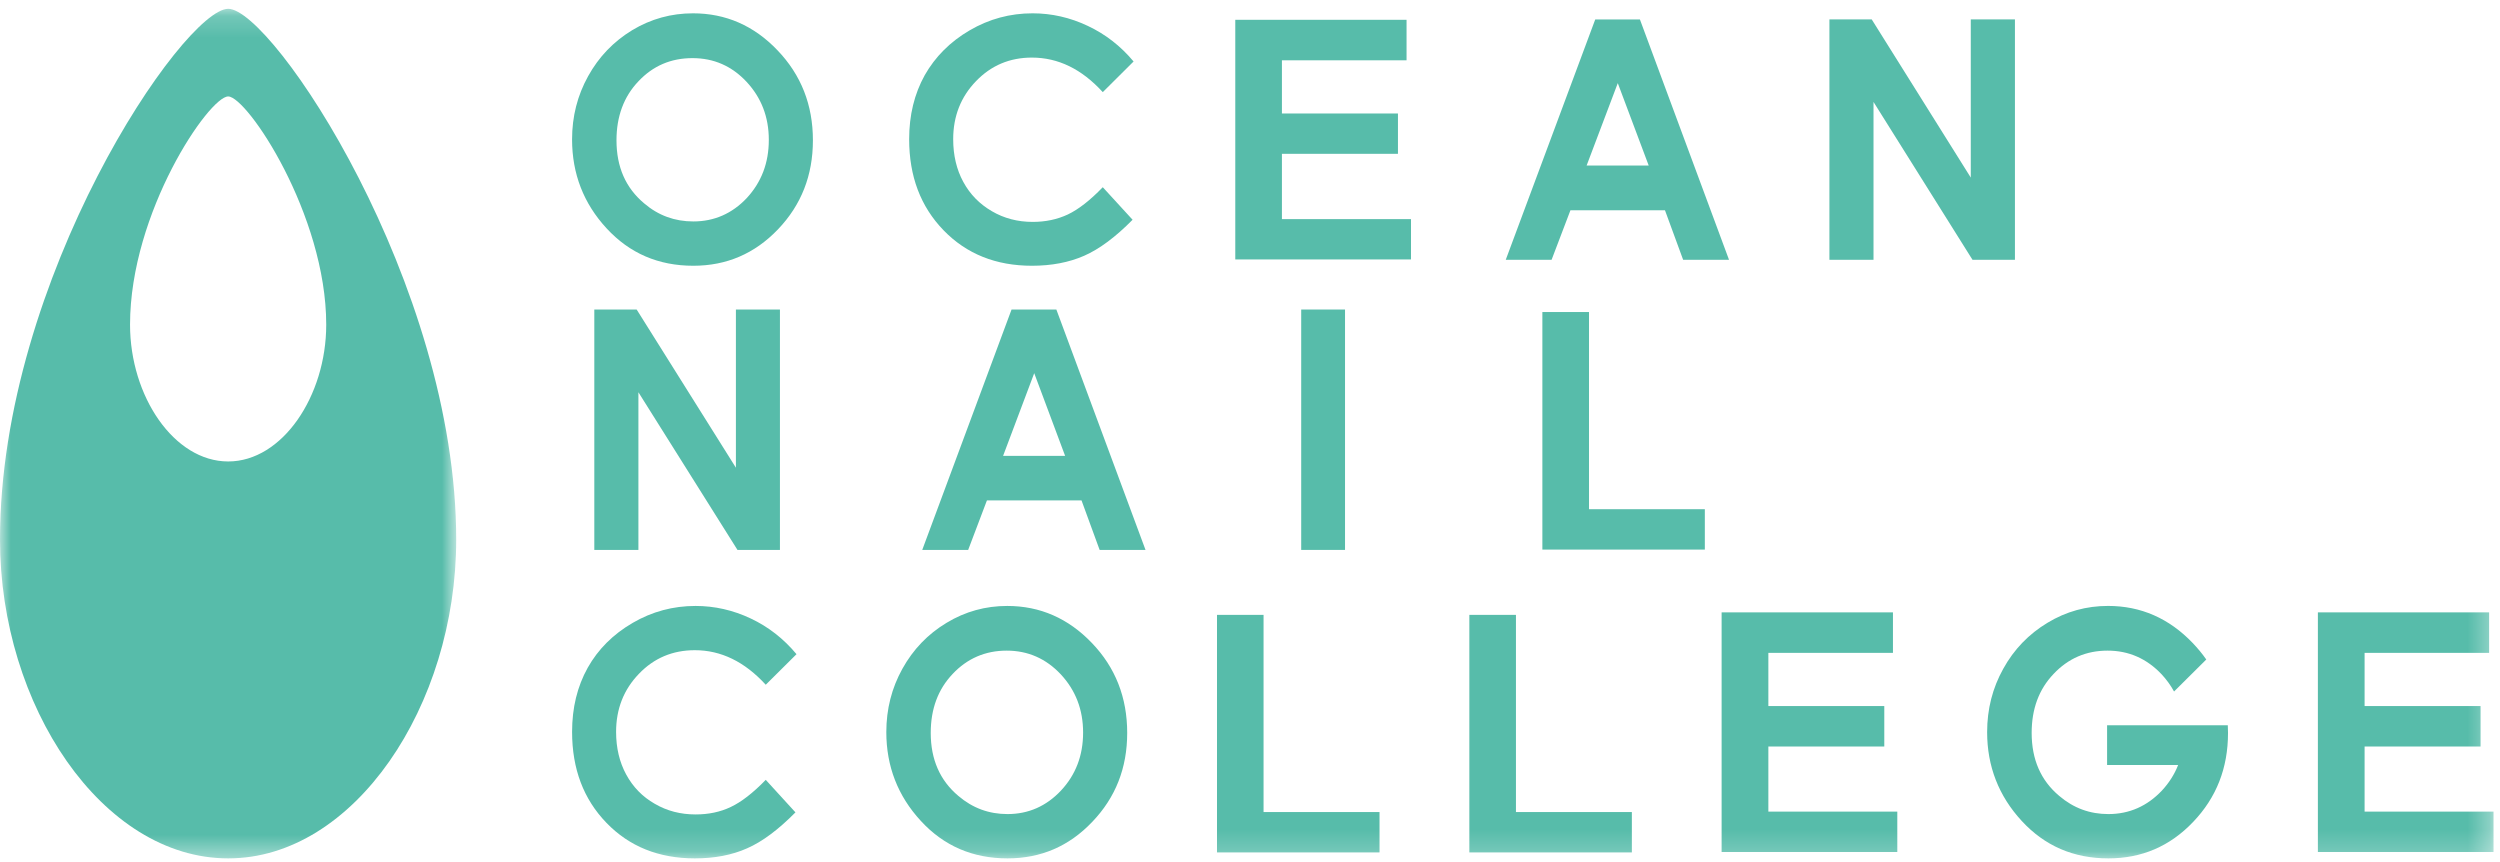 <?xml version="1.0" encoding="UTF-8"?>
<svg width="116px" height="40px" viewBox="0 0 116 40" version="1.1" xmlns="http://www.w3.org/2000/svg" xmlns:xlink="http://www.w3.org/1999/xlink">
    <!-- Generator: Sketch 61.2 (89653) - https://sketch.com -->
    <title>Lv1/img/logo</title>
    <desc>Created with Sketch.</desc>
    <defs>
        <polygon id="path-1" points="0 0.172 21.168 0.172 21.168 39.592 0 39.592"></polygon>
        <polygon id="path-3" points="0 39.829 115.7 39.829 115.7 0.408 0 0.408"></polygon>
    </defs>
    <g id="Page-1" stroke="none" stroke-width="1" fill="none" fill-rule="evenodd">
        <g id="01_pc" transform="translate(-511, -8714)">
            <g id="Group-16" transform="translate(390, 8712)">
                <g id="Lv1/img/logo" transform="translate(121, 2)">
                    <g transform="translate(0, 0)">
                        <g id="Group-3" transform="translate(0, 0.237)">
                            <mask id="mask-2" fill="white">
                                <use xlink:href="#path-1"></use>
                            </mask>
                            <g id="Clip-2"></g>
                            <path d="M10.588,21.175 C8.072,21.175 6.034,18.146 6.034,14.828 C6.034,9.606 9.705,4.238 10.588,4.238 C11.465,4.238 15.137,9.72 15.137,14.828 C15.137,18.146 13.097,21.175 10.588,21.175 M10.59,0.172 C8.53,0.172 0,12.671 0,24.801 C0,32.507 4.741,39.592 10.59,39.592 C16.427,39.592 21.168,32.507 21.168,24.801 C21.168,12.918 12.641,0.172 10.59,0.172" id="Fill-1" fill="#57BCAA" mask="url(#mask-2)"></path>
                        </g>
                        <path d="M32.131,2.697 C31.136,2.697 30.3,3.051 29.619,3.777 C28.944,4.487 28.605,5.402 28.605,6.51 C28.605,7.746 29.03,8.715 29.885,9.433 C30.548,10 31.306,10.275 32.171,10.275 C33.139,10.275 33.969,9.911 34.649,9.191 C35.329,8.454 35.673,7.562 35.673,6.49 C35.673,5.428 35.327,4.535 34.641,3.797 C33.956,3.063 33.119,2.697 32.131,2.697 M32.156,0.618 C33.676,0.618 34.985,1.19 36.075,2.333 C37.173,3.478 37.719,4.869 37.719,6.51 C37.719,8.139 37.178,9.512 36.1,10.64 C35.018,11.772 33.708,12.331 32.171,12.331 C30.552,12.331 29.215,11.755 28.147,10.597 C27.078,9.441 26.544,8.06 26.544,6.47 C26.544,5.405 26.792,4.429 27.29,3.533 C27.786,2.636 28.471,1.925 29.339,1.397 C30.211,0.874 31.149,0.618 32.156,0.618" id="Fill-4" fill="#57BCAA"></path>
                        <path d="M52.598,2.853 L51.169,4.275 C50.193,3.205 49.101,2.672 47.879,2.672 C46.855,2.672 45.988,3.036 45.287,3.766 C44.582,4.495 44.228,5.393 44.228,6.459 C44.228,7.203 44.384,7.868 44.696,8.439 C45.009,9.018 45.452,9.468 46.023,9.8 C46.587,10.131 47.222,10.296 47.917,10.296 C48.509,10.296 49.055,10.182 49.546,9.952 C50.041,9.717 50.577,9.299 51.169,8.687 L52.552,10.197 C51.761,10.999 51.012,11.557 50.304,11.868 C49.599,12.177 48.79,12.331 47.884,12.331 C46.215,12.331 44.847,11.785 43.783,10.687 C42.713,9.582 42.185,8.179 42.185,6.459 C42.185,5.342 42.425,4.361 42.908,3.488 C43.396,2.631 44.091,1.933 44.994,1.407 C45.899,0.878 46.87,0.618 47.912,0.618 C48.797,0.618 49.654,0.813 50.474,1.202 C51.298,1.589 52.003,2.141 52.598,2.853" id="Fill-6" fill="#57BCAA"></path>
                        <polygon id="Fill-8" fill="#57BCAA" points="57.317 12.038 57.317 0.919 65.264 0.919 65.264 2.798 59.481 2.798 59.481 5.266 64.865 5.266 64.865 7.137 59.481 7.137 59.481 10.167 65.47 10.167 65.47 12.038"></polygon>
                        <path d="M75.065,3.857 L73.619,7.681 L76.5,7.681 L75.065,3.857 Z M74.019,0.902 L76.092,0.902 L80.227,12.056 L78.098,12.056 L77.255,9.757 L72.868,9.757 L71.993,12.056 L69.866,12.056 L74.019,0.902 Z" id="Fill-10" fill="#57BCAA"></path>
                        <polygon id="Fill-12" fill="#57BCAA" points="84.885 0.901 86.848 0.901 91.444 8.24 91.444 0.901 93.493 0.901 93.493 12.056 91.525 12.056 86.931 4.73 86.931 12.056 84.885 12.056"></polygon>
                        <polygon id="Fill-14" fill="#57BCAA" points="27.576 14.362 29.541 14.362 34.146 21.702 34.146 14.362 36.189 14.362 36.189 25.516 34.219 25.516 29.622 18.2 29.622 25.516 27.576 25.516"></polygon>
                        <path d="M47.988,17.315 L46.544,21.151 L49.421,21.151 L47.988,17.315 Z M46.936,14.362 L49.015,14.362 L53.152,25.516 L51.023,25.516 L50.183,23.22 L45.793,23.22 L44.923,25.516 L42.792,25.516 L46.936,14.362 Z" id="Fill-16" fill="#57BCAA"></path>
                        <mask id="mask-4" fill="white">
                            <use xlink:href="#path-3"></use>
                        </mask>
                        <g id="Clip-19"></g>
                        <polygon id="Fill-18" fill="#57BCAA" mask="url(#mask-4)" points="60.376 25.516 62.409 25.516 62.409 14.362 60.376 14.362"></polygon>
                        <polygon id="Fill-20" fill="#57BCAA" mask="url(#mask-4)" points="71.566 25.501 71.566 14.478 73.73 14.478 73.73 23.627 79.104 23.627 79.104 25.501"></polygon>
                        <path d="M46.711,30.189 C45.72,30.189 44.88,30.551 44.202,31.272 C43.525,31.984 43.186,32.895 43.186,34.008 C43.186,35.239 43.614,36.213 44.465,36.928 C45.13,37.497 45.889,37.773 46.749,37.773 C47.72,37.773 48.549,37.406 49.229,36.683 C49.913,35.952 50.256,35.057 50.256,33.99 C50.256,32.928 49.91,32.033 49.225,31.294 C48.539,30.561 47.7,30.189 46.711,30.189 M46.736,28.116 C48.258,28.116 49.568,28.69 50.661,29.832 C51.756,30.97 52.302,32.364 52.302,34.008 C52.302,35.639 51.76,37.009 50.678,38.137 C49.601,39.27 48.291,39.829 46.749,39.829 C45.136,39.829 43.793,39.252 42.726,38.089 C41.661,36.936 41.125,35.557 41.125,33.97 C41.125,32.902 41.375,31.924 41.871,31.031 C42.369,30.134 43.052,29.42 43.924,28.897 C44.794,28.371 45.732,28.116 46.736,28.116" id="Fill-21" fill="#57BCAA" mask="url(#mask-4)"></path>
                        <path d="M36.958,30.354 L35.531,31.772 C34.552,30.702 33.455,30.169 32.242,30.169 C31.212,30.169 30.347,30.533 29.647,31.264 C28.941,31.995 28.587,32.893 28.587,33.959 C28.587,34.703 28.744,35.366 29.055,35.937 C29.369,36.514 29.806,36.968 30.38,37.295 C30.949,37.628 31.579,37.79 32.277,37.79 C32.871,37.79 33.415,37.679 33.903,37.446 C34.396,37.214 34.937,36.797 35.531,36.185 L36.909,37.694 C36.121,38.491 35.372,39.055 34.664,39.363 C33.958,39.677 33.149,39.829 32.242,39.829 C30.575,39.829 29.204,39.283 28.14,38.18 C27.075,37.08 26.545,35.674 26.545,33.959 C26.545,32.839 26.785,31.855 27.27,30.983 C27.753,30.124 28.448,29.43 29.356,28.902 C30.259,28.376 31.23,28.116 32.274,28.116 C33.16,28.116 34.014,28.31 34.836,28.699 C35.655,29.084 36.363,29.64 36.958,30.354" id="Fill-22" fill="#57BCAA" mask="url(#mask-4)"></path>
                        <polygon id="Fill-23" fill="#57BCAA" mask="url(#mask-4)" points="79.883 39.533 79.883 28.414 87.833 28.414 87.833 30.293 82.052 30.293 82.052 32.761 87.431 32.761 87.431 34.638 82.052 34.638 82.052 37.659 88.035 37.659 88.035 39.533"></polygon>
                        <polygon id="Fill-24" fill="#57BCAA" mask="url(#mask-4)" points="107.55 39.533 107.55 28.414 115.495 28.414 115.495 30.293 109.717 30.293 109.717 32.761 115.098 32.761 115.098 34.638 109.717 34.638 109.717 37.659 115.7 37.659 115.7 39.533"></polygon>
                        <polygon id="Fill-25" fill="#57BCAA" mask="url(#mask-4)" points="56.469 39.553 56.469 28.53 58.629 28.53 58.629 37.679 64.01 37.679 64.01 39.553"></polygon>
                        <polygon id="Fill-26" fill="#57BCAA" mask="url(#mask-4)" points="68.178 39.553 68.178 28.53 70.34 28.53 70.34 37.679 75.718 37.679 75.718 39.553"></polygon>
                        <path d="M100.71,33.651 L97.769,33.651 L97.769,35.495 L101.066,35.495 C100.894,35.932 100.644,36.326 100.312,36.683 C99.628,37.406 98.8,37.773 97.829,37.773 C96.97,37.773 96.211,37.497 95.546,36.928 C94.693,36.213 94.269,35.239 94.269,34.008 C94.269,32.895 94.605,31.984 95.285,31.272 C95.963,30.551 96.8,30.189 97.791,30.189 C98.778,30.189 99.614,30.561 100.305,31.294 C100.533,31.542 100.722,31.803 100.876,32.086 L102.371,30.601 C102.184,30.331 101.972,30.078 101.739,29.833 C100.644,28.69 99.334,28.115 97.814,28.115 C96.81,28.115 95.872,28.371 95.004,28.897 C94.135,29.42 93.445,30.134 92.951,31.031 C92.453,31.924 92.203,32.902 92.203,33.969 C92.203,35.557 92.742,36.936 93.806,38.089 C94.876,39.252 96.216,39.829 97.829,39.829 C99.372,39.829 100.684,39.27 101.762,38.137 C102.841,37.009 103.38,35.639 103.38,34.008 C103.38,33.886 103.375,33.767 103.37,33.651 L101.316,33.651 L100.71,33.651 Z" id="Fill-27" fill="#57BCAA" mask="url(#mask-4)"></path>
                    </g>
                </g>
            </g>
        </g>
    </g>
</svg>